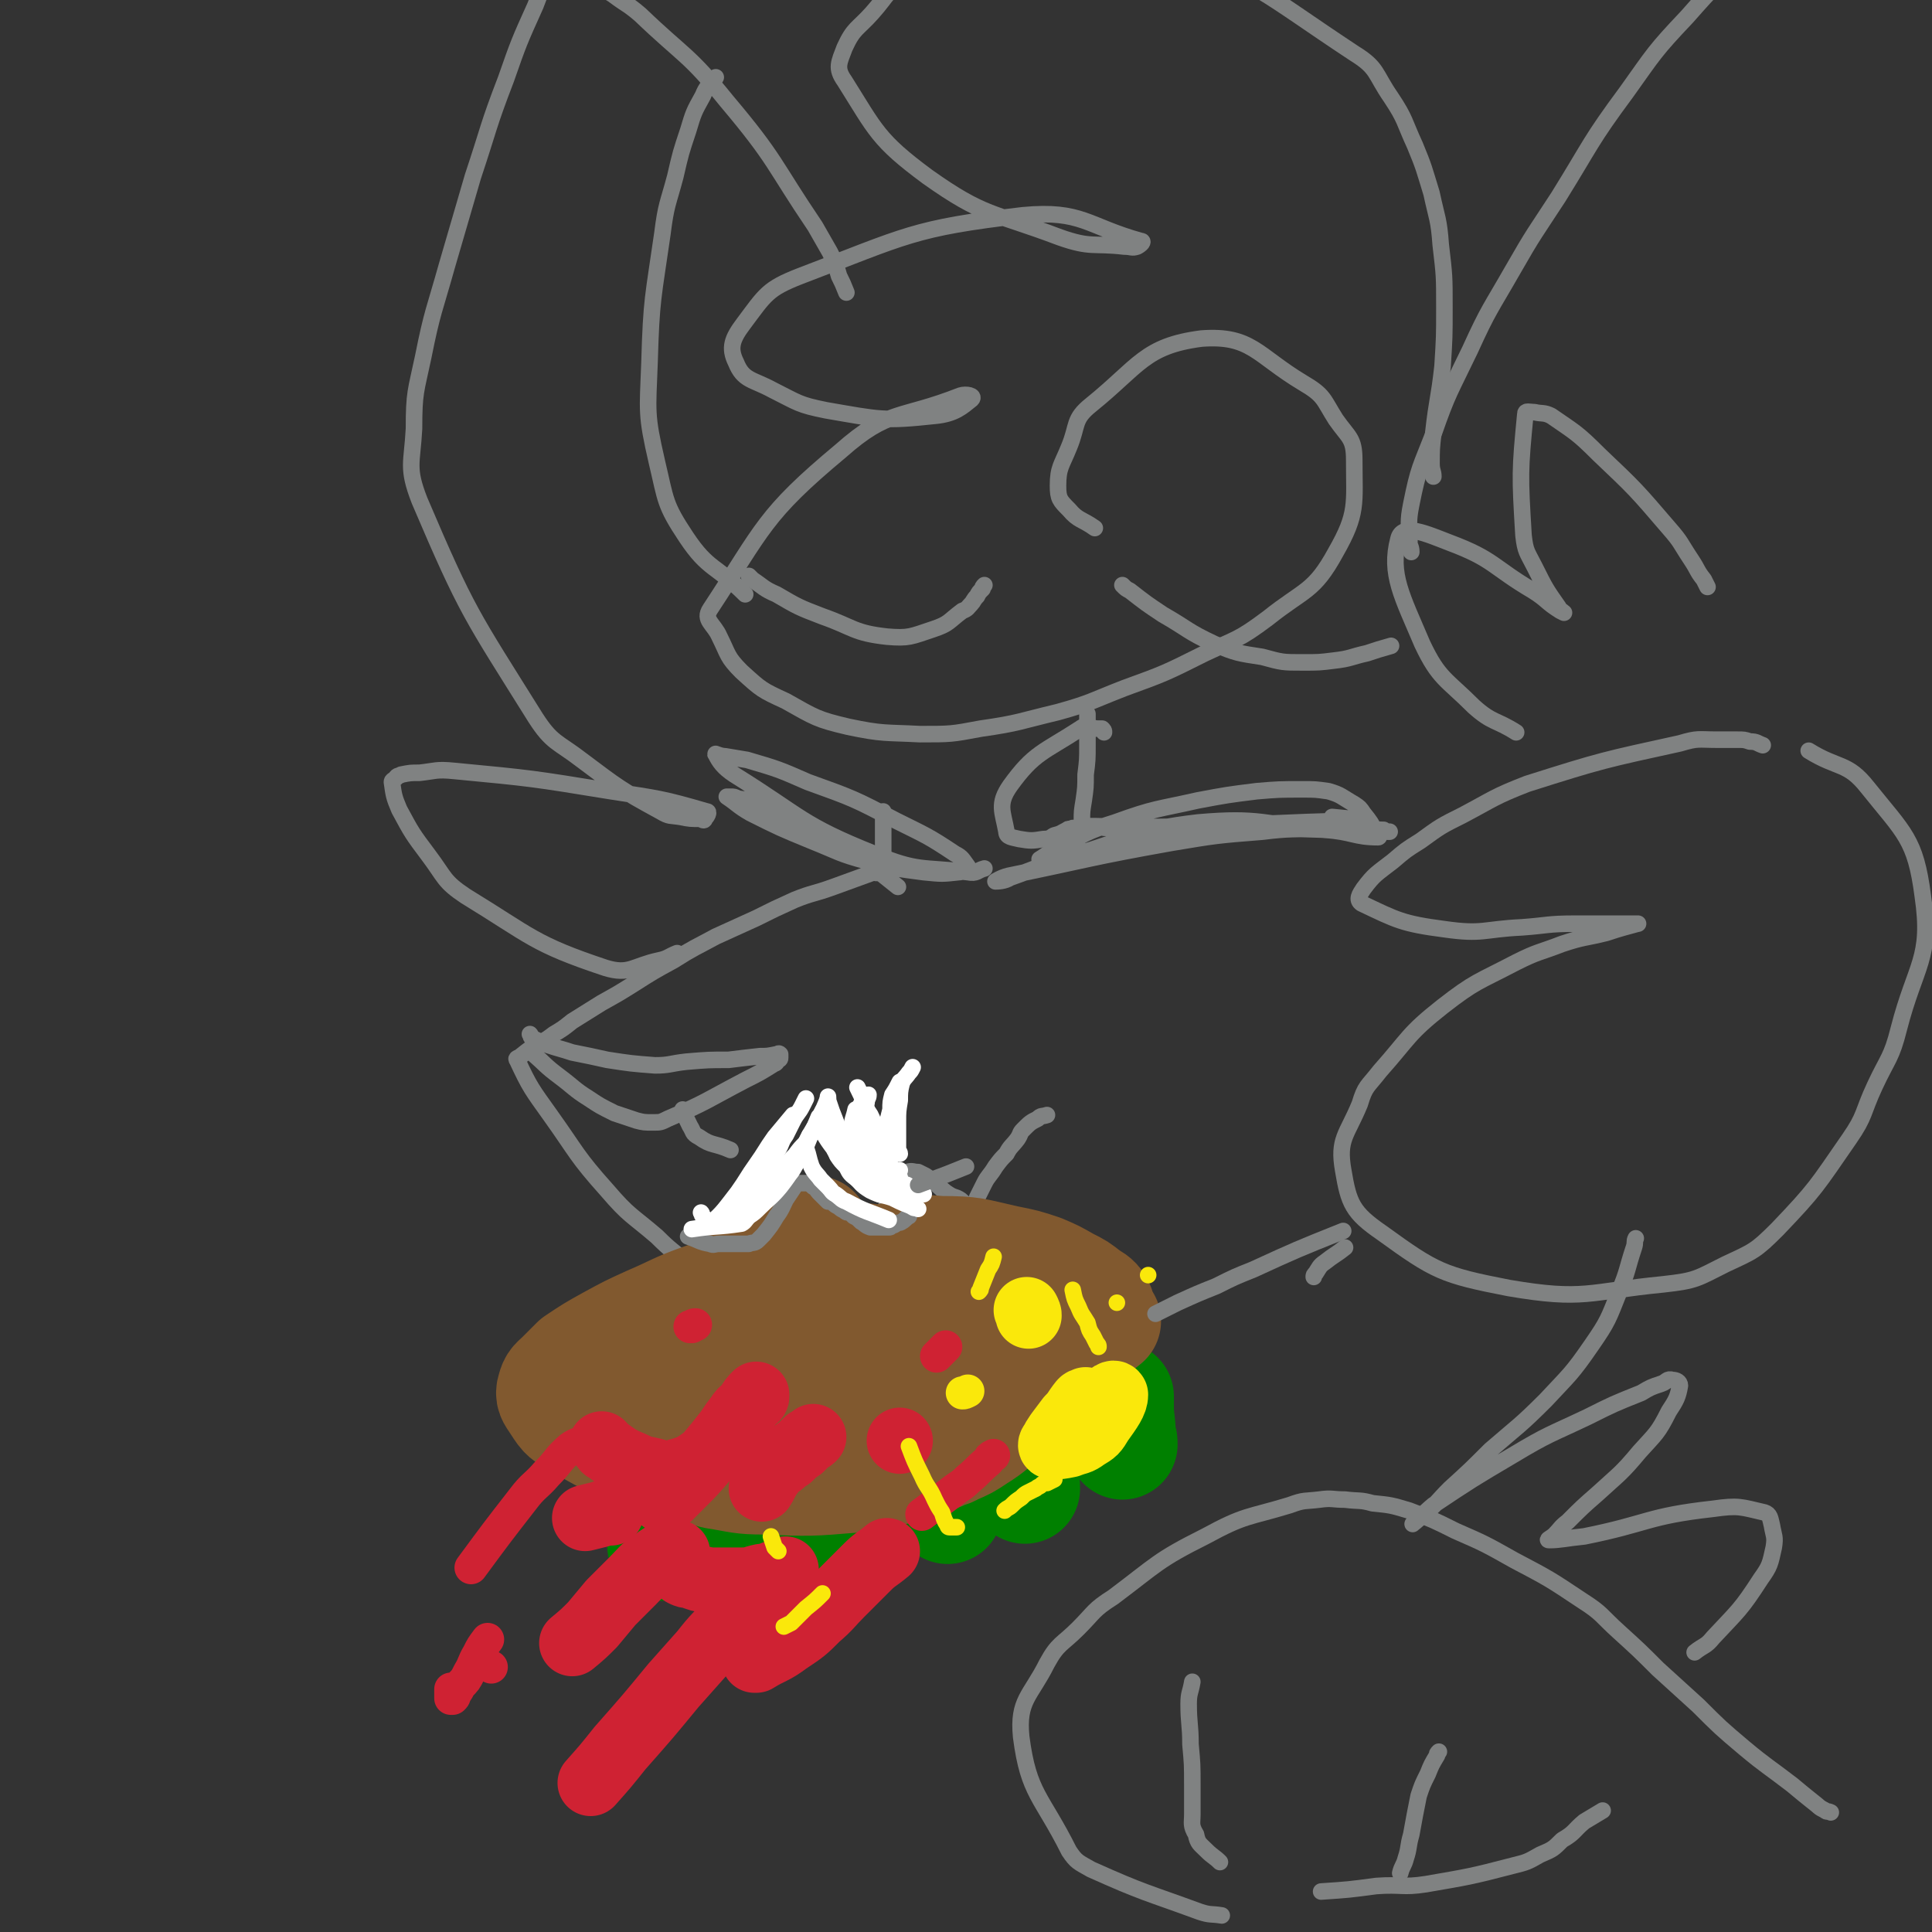 <svg viewBox='0 0 1050 1050' version='1.1' xmlns='http://www.w3.org/2000/svg' xmlns:xlink='http://www.w3.org/1999/xlink'><rect x="0" y="0" width="1050" height="1050" fill="#333333" stroke="none"/><g fill='none' stroke='#808282' stroke-width='9' stroke-linecap='round' stroke-linejoin='round'><path d='M779,259c0,0 0,0 0,0 0,0 0,0 0,0 0,-3 -1,-3 -1,-7 0,-8 0,-8 1,-17 2,-18 3,-18 5,-36 1,-16 1,-16 1,-32 0,-17 0,-17 -2,-34 -1,-14 -2,-14 -5,-28 -4,-13 -4,-14 -9,-26 -6,-13 -5,-14 -13,-26 -9,-13 -7,-16 -20,-24 -50,-33 -51,-38 -106,-59 -26,-10 -28,-7 -55,-4 -41,6 -43,8 -81,23 -12,5 -11,8 -20,18 -8,9 -10,8 -15,19 -3,8 -5,11 0,18 17,27 18,32 45,52 31,22 35,19 72,33 17,6 18,3 35,5 4,0 4,1 7,0 2,-1 4,-3 2,-3 -29,-8 -32,-17 -64,-14 -60,7 -63,11 -121,33 -18,7 -19,10 -31,26 -6,8 -8,13 -4,21 4,10 9,9 20,15 14,7 14,8 29,11 29,5 31,6 59,3 11,-1 15,-5 20,-9 2,-2 -3,-3 -6,-2 -33,13 -39,7 -65,30 -42,35 -42,42 -71,86 -4,6 2,8 5,15 5,10 4,11 12,19 11,10 11,10 24,16 16,9 17,10 34,14 19,4 20,3 39,4 17,0 17,0 33,-3 21,-3 21,-4 42,-9 18,-5 18,-6 36,-13 22,-8 22,-8 44,-19 17,-8 18,-7 34,-19 20,-16 25,-14 37,-36 12,-21 10,-26 10,-50 0,-12 -3,-12 -10,-22 -7,-11 -6,-13 -18,-20 -25,-15 -28,-26 -55,-24 -31,4 -34,15 -60,36 -10,8 -7,11 -12,23 -4,10 -6,11 -6,21 0,7 1,8 6,13 5,6 7,5 14,10 '/><path d='M767,300c0,0 0,0 0,0 0,0 0,0 0,0 0,-3 -1,-3 -1,-5 0,-11 -1,-11 1,-21 4,-20 5,-20 12,-38 8,-23 9,-23 20,-46 10,-22 11,-22 23,-43 12,-21 12,-20 25,-40 18,-29 17,-30 37,-57 15,-21 15,-22 33,-41 15,-17 15,-17 33,-31 25,-21 24,-22 52,-39 17,-9 18,-6 36,-13 '/><path d='M460,159c0,0 0,0 0,0 0,0 0,0 0,0 0,0 0,0 0,0 0,0 0,0 0,0 -2,-5 -2,-5 -4,-9 -2,-7 -2,-7 -5,-13 -4,-7 -4,-7 -8,-14 -23,-34 -21,-36 -48,-68 -21,-26 -23,-24 -47,-47 -7,-6 -7,-5 -15,-11 -5,-3 -5,-3 -11,-6 -4,-3 -4,-3 -9,-5 -2,-1 -2,-1 -4,-2 -2,0 -2,0 -5,0 -1,0 -1,0 -2,1 -2,1 -2,1 -3,2 -5,8 -5,8 -8,16 -9,20 -9,20 -16,40 -10,26 -9,26 -18,53 -7,24 -7,24 -14,48 -7,25 -8,25 -13,50 -4,19 -5,19 -5,39 -1,19 -4,21 3,39 26,61 28,62 63,118 9,14 12,13 25,23 20,15 21,16 43,28 5,3 5,2 11,3 5,1 5,1 11,1 1,1 2,1 2,0 1,-1 3,-4 1,-4 -24,-7 -26,-7 -52,-11 -43,-7 -43,-7 -85,-11 -10,-1 -10,0 -19,1 -5,0 -5,0 -10,1 -1,1 -2,0 -3,2 -1,1 -2,1 -2,2 1,7 1,8 4,15 7,13 7,13 16,25 9,12 8,14 20,22 36,22 37,26 76,39 13,4 15,-1 29,-4 5,-1 5,-2 10,-4 '/><path d='M389,42c0,0 0,0 0,0 0,0 0,0 0,0 0,0 0,0 0,0 -4,5 -5,5 -7,10 -5,9 -5,9 -8,19 -4,12 -4,12 -7,25 -4,15 -5,15 -7,31 -5,35 -6,35 -7,70 -1,27 -2,28 4,54 5,21 4,23 16,41 12,18 16,15 32,31 '/><path d='M928,319c0,0 0,0 0,0 0,0 0,0 0,0 0,0 0,0 0,0 -1,-2 -1,-2 -2,-4 -4,-5 -3,-5 -7,-11 -6,-9 -5,-9 -12,-17 -18,-21 -18,-21 -38,-40 -12,-12 -13,-12 -26,-21 -4,-2 -5,-1 -9,-2 -3,0 -5,-1 -5,1 -3,31 -3,33 -1,66 1,9 2,9 6,17 6,12 6,12 13,22 1,2 2,2 3,3 0,0 -2,-1 -2,-1 -8,-5 -7,-6 -15,-11 -22,-13 -21,-17 -45,-26 -13,-5 -26,-11 -28,-2 -5,19 2,31 13,57 9,19 13,19 28,34 10,9 12,7 23,14 '/><path d='M958,405c0,0 0,0 0,0 -3,-1 -3,-2 -7,-2 -3,-1 -3,-1 -7,-1 -5,0 -5,0 -11,0 -10,0 -10,-1 -20,2 -41,9 -42,9 -83,22 -18,7 -18,8 -35,17 -12,6 -12,6 -23,14 -8,5 -8,5 -15,11 -9,7 -10,7 -16,15 -2,3 -4,6 -1,8 19,9 22,11 45,14 21,3 21,0 42,-1 14,-1 14,-2 29,-2 11,0 11,0 22,0 6,0 6,0 11,0 1,0 2,0 1,0 -7,2 -8,2 -17,5 -12,3 -12,2 -24,6 -13,5 -13,4 -25,10 -21,11 -22,10 -40,24 -19,15 -18,17 -34,35 -7,9 -8,8 -11,18 -7,17 -12,19 -9,36 3,18 5,23 21,34 29,21 33,23 69,30 41,7 43,2 84,-2 18,-2 18,-3 34,-11 15,-7 16,-7 28,-19 21,-22 21,-23 39,-49 9,-13 7,-14 14,-29 7,-15 9,-15 13,-31 9,-35 18,-38 13,-72 -4,-31 -10,-34 -30,-59 -11,-14 -16,-10 -32,-20 '/><path d='M480,441c0,0 0,0 0,0 0,0 0,0 0,0 0,0 0,0 0,0 0,2 0,2 0,4 0,3 0,3 0,7 0,2 0,2 0,5 0,5 0,5 0,9 0,2 0,2 0,4 0,1 0,1 0,1 -1,1 -1,1 -2,2 -1,1 0,1 -1,1 -1,1 -1,0 -2,0 -11,4 -11,4 -22,8 -11,4 -11,3 -21,7 -11,5 -11,5 -21,10 -11,5 -11,5 -22,10 -11,6 -12,6 -23,13 -11,6 -11,6 -22,13 -8,5 -8,5 -17,10 -8,5 -8,5 -16,10 -5,4 -5,4 -10,7 -4,3 -4,3 -8,5 -5,3 -5,3 -10,7 -1,1 -3,1 -2,2 7,15 8,16 18,30 15,21 14,22 31,41 12,14 13,13 27,25 8,8 8,7 17,15 3,3 3,3 6,6 2,2 3,2 5,3 4,3 4,3 8,6 1,1 1,1 1,2 0,0 0,0 0,0 0,0 0,0 0,0 1,0 1,0 1,0 0,0 0,0 0,0 0,0 0,0 0,0 0,0 0,0 0,0 0,0 0,0 0,0 0,0 0,0 0,0 0,0 0,0 0,0 0,0 0,0 0,0 0,0 0,0 0,0 0,0 0,0 0,0 0,0 0,0 0,0 0,0 0,0 0,0 0,0 0,0 0,0 0,0 0,0 0,0 0,0 0,0 0,0 0,0 0,0 -1,0 0,0 0,0 0,0 0,0 0,0 0,0 0,-1 0,-1 0,-1 0,-1 0,-1 0,-2 0,0 0,0 0,-1 0,-1 0,-1 0,-2 0,-1 0,-1 0,-1 0,-2 0,-2 0,-3 0,-1 0,-1 0,-2 0,-1 0,-1 0,-2 0,-1 0,-1 0,-1 0,-2 0,-2 0,-3 0,-2 0,-2 0,-3 0,-1 0,-1 0,-2 0,0 0,0 0,-1 1,-2 2,-2 3,-4 5,-8 4,-9 9,-17 4,-7 5,-7 10,-14 2,-4 2,-4 4,-7 1,-1 1,-1 2,-2 1,-1 1,-1 1,-1 0,0 0,0 0,0 0,1 0,1 0,2 0,2 1,1 2,2 0,2 0,2 1,3 2,3 2,3 5,6 7,7 7,7 14,13 4,4 4,4 8,7 3,3 3,3 7,5 3,2 3,3 7,5 2,1 2,1 4,1 2,0 2,0 3,0 1,-1 0,-1 0,-2 0,-2 0,-2 0,-4 4,-10 4,-10 9,-20 2,-3 3,-3 5,-6 2,-3 1,-4 3,-7 1,-2 0,-2 2,-3 3,-1 3,0 6,0 2,1 2,1 4,2 6,4 6,5 11,9 3,2 3,2 6,3 2,1 2,1 4,3 2,1 2,1 5,2 0,0 1,0 1,0 0,-1 0,-1 0,-2 0,-2 1,-1 1,-3 2,-4 2,-4 4,-8 2,-4 3,-4 6,-9 3,-4 3,-4 6,-7 2,-4 3,-4 6,-8 2,-3 1,-3 3,-5 4,-4 4,-4 8,-6 2,-2 2,-1 5,-2 '/></g>
<g fill='none' stroke='#81592F' stroke-width='60' stroke-linecap='round' stroke-linejoin='round'><path d='M404,700c0,0 0,0 0,0 0,0 0,0 0,0 0,0 0,0 0,0 -12,3 -12,2 -23,6 -14,5 -14,6 -28,12 -11,5 -11,5 -22,11 -9,5 -9,5 -18,11 -4,4 -4,4 -8,8 -3,3 -4,3 -5,7 -1,3 0,4 2,7 4,6 4,7 11,11 20,11 20,12 41,19 20,6 21,6 42,7 17,1 18,-1 35,-3 19,-2 19,-2 37,-6 15,-3 15,-3 30,-9 30,-13 30,-13 59,-27 11,-5 11,-6 21,-13 6,-3 6,-3 11,-8 3,-2 4,-2 6,-6 2,-3 2,-3 2,-6 1,-3 1,-3 1,-6 0,-3 0,-4 -1,-6 -2,-3 -3,-3 -6,-5 -5,-4 -5,-4 -11,-7 -7,-4 -7,-4 -14,-7 -9,-3 -9,-3 -19,-5 -18,-4 -18,-5 -36,-5 -12,-1 -12,-1 -24,3 -28,6 -28,7 -54,17 -19,7 -20,6 -37,17 -16,9 -20,11 -29,23 -2,3 2,5 7,7 15,8 15,11 33,13 42,5 43,3 86,1 17,-1 17,-2 33,-7 17,-6 17,-8 33,-16 3,-2 3,-2 5,-4 1,-1 2,-2 1,-3 -3,-3 -3,-5 -8,-6 -33,-8 -34,-9 -68,-13 -14,-2 -15,-1 -29,2 -23,5 -23,6 -45,14 -5,1 -5,2 -10,4 -2,1 -2,1 -4,2 0,0 -2,1 -1,1 25,7 27,12 55,12 35,0 35,-4 70,-11 7,-1 7,-2 12,-6 5,-3 11,-5 9,-8 -6,-8 -12,-9 -25,-14 -14,-6 -15,-8 -30,-7 -32,1 -32,5 -64,11 -9,2 -9,2 -17,5 -1,1 -1,2 -1,2 30,-3 31,-1 62,-7 7,-1 6,-3 13,-7 6,-3 7,-3 12,-8 1,-1 0,-1 0,-3 0,-1 0,-2 -1,-3 -4,-2 -4,-2 -9,-3 -7,-3 -7,-3 -15,-4 -8,0 -8,0 -17,1 -6,0 -6,0 -12,2 -16,5 -16,5 -31,12 -4,2 -4,2 -8,5 -3,3 -10,6 -7,6 21,2 28,0 56,-3 21,-2 21,-3 41,-7 2,0 3,-1 4,-1 0,0 -1,0 -2,0 -2,0 -2,0 -4,0 -7,0 -7,0 -14,1 -10,0 -10,0 -19,1 -37,5 -38,1 -74,10 -21,5 -21,7 -39,18 -5,3 -4,5 -7,10 -1,2 -1,3 0,4 4,5 5,5 11,9 4,3 4,2 8,5 '/><path d='M443,669c0,0 0,0 0,0 0,0 0,0 0,0 0,0 0,0 0,0 -2,0 -2,0 -3,0 -4,1 -4,1 -8,2 -3,1 -3,0 -6,1 -2,1 -2,1 -5,3 -4,2 -4,3 -8,6 -2,1 -1,1 -3,3 '/></g>
<g fill='none' stroke='#808282' stroke-width='9' stroke-linecap='round' stroke-linejoin='round'><path d='M494,661c0,0 0,0 0,0 0,0 0,0 0,0 0,0 0,0 0,0 0,0 0,0 0,0 0,0 0,0 0,0 -2,1 -2,2 -4,3 -1,1 -2,0 -3,1 -1,1 -1,1 -3,1 0,1 0,1 -1,1 -1,0 -1,0 -1,0 -1,0 -1,0 -2,0 -1,0 -1,0 -1,0 -2,0 -2,0 -3,0 -1,0 -1,0 -2,0 0,0 -1,0 -1,0 -3,-1 -3,-2 -5,-3 -2,-2 -2,-2 -4,-3 -1,-1 -1,-1 -2,-2 -2,0 -2,0 -3,-1 -2,-1 -2,-1 -3,-2 -2,-1 -2,-1 -3,-2 -1,-1 -2,-1 -3,-1 -2,-2 -2,-2 -3,-3 -1,-1 -1,-1 -2,-2 -1,-1 -1,-2 -3,-3 -1,-1 -1,-1 -3,-2 -1,0 -1,0 -3,0 -1,0 -1,0 -3,0 0,0 -1,0 -1,0 -1,1 0,2 -1,3 -2,3 -2,3 -4,6 -2,4 -2,5 -5,9 -3,5 -3,5 -7,10 -2,2 -2,2 -3,3 -2,2 -3,1 -5,2 -1,0 -2,0 -3,0 -1,0 -1,0 -3,0 -1,0 -1,0 -2,0 -4,0 -4,0 -8,0 -3,0 -3,1 -5,0 -6,-1 -6,-2 -12,-4 '/></g>
<g fill='none' stroke='#FFFFFF' stroke-width='9' stroke-linecap='round' stroke-linejoin='round'><path d='M431,606c0,0 0,0 0,0 0,0 0,0 0,0 -5,6 -5,6 -10,12 -5,7 -5,8 -10,15 -5,7 -5,8 -10,15 -7,9 -8,11 -15,17 -2,1 -2,-2 -4,-4 -1,-1 0,-1 -1,-2 '/><path d='M438,597c0,0 0,0 0,0 0,0 0,0 0,0 0,0 0,0 0,0 0,0 0,0 0,0 -1,2 -1,2 -2,4 -2,4 -3,4 -5,8 -2,4 -2,4 -4,8 -3,4 -2,5 -5,9 -4,7 -5,7 -10,14 -1,3 -1,3 -3,5 -2,2 -2,3 -4,4 -1,1 -2,0 -3,0 '/><path d='M447,604c0,0 0,0 0,0 0,0 0,0 0,0 0,0 0,0 0,0 0,0 0,0 0,0 -1,2 -1,2 -2,3 -2,5 -2,5 -4,9 -2,4 -2,5 -4,9 -2,4 -2,3 -4,7 -2,3 -2,4 -4,6 -3,3 -3,3 -5,5 -3,3 -2,3 -6,5 -5,2 -5,1 -11,2 '/><path d='M450,597c0,0 0,0 0,0 0,0 0,0 0,0 0,0 0,0 0,0 0,0 0,0 0,0 -2,5 -2,5 -5,11 -2,4 -2,4 -5,9 -2,4 -2,4 -4,9 -6,10 -5,10 -12,19 -5,6 -6,6 -11,11 -3,3 -3,3 -6,5 -2,2 -2,3 -4,4 -13,2 -14,1 -27,3 '/><path d='M440,617c0,0 0,0 0,0 0,0 0,0 0,0 0,0 0,0 0,0 -1,2 -1,2 -2,4 -3,3 -3,3 -6,7 -3,3 -3,3 -6,7 -3,3 -2,4 -6,7 -8,7 -8,7 -17,14 -5,4 -5,4 -10,7 -2,1 -2,1 -4,1 '/><path d='M466,591c0,0 0,0 0,0 0,0 0,0 0,0 0,0 0,0 0,0 0,0 0,0 0,0 0,0 0,0 0,0 0,0 0,0 0,0 2,4 2,4 4,9 1,3 1,3 3,6 1,2 1,2 2,5 1,1 1,1 1,3 1,1 1,1 2,3 0,0 0,0 0,0 '/><path d='M469,598c0,0 0,0 0,0 0,0 0,0 0,0 0,0 0,0 0,0 -1,2 -1,2 -2,4 -1,2 -1,3 -2,5 0,1 0,1 0,3 0,1 0,1 0,2 0,1 1,1 1,2 4,4 3,5 7,9 2,3 2,3 5,6 1,1 1,1 3,3 '/><path d='M496,580c0,0 0,0 0,0 0,0 0,0 0,0 -1,2 -1,2 -2,3 -2,3 -3,3 -4,6 -1,4 -1,5 -1,9 -1,6 -1,6 -1,12 0,6 0,6 0,12 0,1 0,1 0,2 0,2 1,2 1,3 '/><path d='M489,588c0,0 0,0 0,0 0,0 0,0 0,0 0,0 0,0 0,0 -2,4 -2,4 -4,7 -1,4 -1,4 -1,8 -1,4 -1,4 -2,8 0,3 -1,3 -1,5 -1,3 0,3 0,5 0,2 0,2 0,4 1,3 1,3 2,7 2,3 2,3 3,7 '/><path d='M472,595c0,0 0,0 0,0 0,0 0,0 0,0 0,2 -1,2 -1,4 -1,5 -1,5 -1,11 -1,6 -1,6 0,12 0,5 1,5 1,10 1,3 1,3 2,7 1,2 0,2 1,4 2,3 2,3 4,6 0,0 0,0 0,0 '/><path d='M447,615c0,0 0,0 0,0 0,0 0,0 0,0 3,5 3,5 6,9 2,4 3,4 6,8 3,4 2,4 6,8 3,3 3,4 8,7 6,3 6,2 12,4 6,3 6,3 12,5 '/><path d='M465,603c0,0 0,0 0,0 0,0 0,0 0,0 -1,5 -2,5 -2,11 0,4 0,4 1,7 0,3 0,3 1,6 1,2 1,2 2,4 0,1 0,1 1,2 3,2 3,2 6,3 7,2 7,2 15,4 '/><path d='M438,621c0,0 0,0 0,0 0,0 0,0 0,0 0,0 0,0 0,0 0,0 0,0 0,0 0,3 0,3 1,6 1,4 1,4 2,7 2,4 3,4 5,7 2,2 2,2 4,4 2,2 2,3 4,4 3,2 3,3 6,4 11,6 11,5 23,10 0,0 0,0 0,0 '/><path d='M468,616c0,0 0,0 0,0 0,0 0,0 0,0 0,0 0,0 0,0 1,4 1,4 3,8 1,3 1,3 3,6 2,3 1,4 3,5 5,2 6,1 12,1 '/><path d='M457,626c0,0 0,0 0,0 0,0 0,0 0,0 0,0 0,0 0,0 0,0 0,0 0,0 0,0 0,0 0,0 4,4 3,4 7,7 5,4 6,3 12,5 6,3 6,2 13,4 '/><path d='M466,613c0,0 0,0 0,0 0,0 0,0 0,0 1,5 0,5 1,10 2,5 3,5 6,9 4,6 4,7 9,12 5,3 5,3 11,4 4,1 5,0 9,1 '/><path d='M450,608c0,0 0,0 0,0 0,0 0,0 0,0 0,0 0,0 0,0 1,5 0,5 2,10 1,5 1,5 3,10 2,3 2,3 5,6 2,4 2,4 6,7 6,4 6,3 13,7 2,1 2,1 4,2 '/><path d='M453,616c0,0 0,0 0,0 0,0 0,0 0,0 1,1 1,1 2,2 3,4 3,4 6,7 5,5 5,5 11,9 4,3 4,3 9,5 6,3 6,3 12,5 '/><path d='M450,596c0,0 0,0 0,0 0,0 0,0 0,0 0,0 0,0 0,0 0,1 0,1 0,2 2,6 2,6 4,11 3,8 3,8 7,15 4,8 4,9 10,15 4,6 5,6 10,9 7,5 8,4 15,8 1,1 1,0 3,1 '/></g>
<g fill='none' stroke='#808282' stroke-width='9' stroke-linecap='round' stroke-linejoin='round'><path d='M525,634c0,0 0,0 0,0 0,0 0,0 0,0 0,0 0,0 0,0 -5,2 -5,2 -10,4 -8,3 -8,3 -16,6 '/><path d='M289,572c0,0 0,0 0,0 0,0 0,0 0,0 0,0 0,0 0,0 8,7 7,7 15,13 8,6 8,7 16,12 6,4 6,4 14,8 6,2 6,2 12,4 4,1 4,1 9,1 4,0 4,0 8,-2 21,-9 21,-10 42,-21 8,-4 8,-4 16,-9 1,0 1,-1 2,-2 0,0 1,0 1,-1 0,-1 0,-1 0,-2 0,0 0,0 0,0 -1,-1 -1,0 -2,0 -5,1 -5,1 -9,1 -9,1 -9,1 -17,2 -11,0 -11,0 -23,1 -9,1 -9,2 -17,2 -13,-1 -13,-1 -26,-3 -9,-2 -9,-2 -19,-4 -6,-2 -7,-2 -13,-4 -5,-2 -5,-2 -9,-4 -1,-1 0,-1 -1,-2 '/><path d='M371,603c0,0 0,0 0,0 0,0 0,0 0,0 0,0 0,0 0,0 0,0 0,0 0,0 0,0 0,0 0,0 0,0 0,0 0,0 2,5 2,5 4,9 2,3 1,4 5,6 7,5 8,3 17,7 0,0 0,0 0,0 '/><path d='M565,467c0,0 0,0 0,0 0,0 0,0 0,0 0,0 0,0 0,0 0,0 0,0 0,0 5,-3 5,-4 10,-6 15,-8 15,-9 31,-14 22,-8 23,-7 45,-12 16,-3 16,-3 32,-5 12,-1 12,-1 25,-1 7,0 7,0 14,1 7,2 7,3 14,7 3,2 3,2 5,5 4,5 4,5 7,11 1,1 2,2 1,2 -13,0 -14,-3 -29,-4 -34,-3 -35,-7 -69,-4 -34,4 -34,8 -68,18 -17,5 -17,6 -34,12 -3,2 -7,2 -8,2 0,0 3,-2 7,-3 44,-9 44,-10 89,-18 24,-4 24,-4 49,-6 16,-2 16,-1 33,-2 10,0 10,0 21,0 6,0 6,1 12,1 1,1 1,1 2,1 1,0 2,0 1,0 -31,-1 -33,-1 -65,-2 -33,0 -33,0 -66,0 -10,0 -10,0 -19,0 -5,0 -5,0 -9,-1 -4,0 -9,0 -7,0 24,0 29,1 59,0 44,-1 44,-2 89,-3 2,0 6,0 5,0 -5,-1 -9,-1 -18,-2 '/><path d='M488,482c0,0 0,0 0,0 0,0 0,0 0,0 0,0 0,0 0,0 0,0 0,0 0,0 -5,-4 -5,-4 -10,-8 -9,-7 -9,-7 -19,-13 -13,-9 -13,-9 -28,-17 -10,-5 -10,-4 -20,-8 -5,-2 -5,-1 -10,-2 -2,-1 -2,-1 -4,-1 -1,0 -1,0 -1,0 -1,0 -1,0 -1,0 6,4 6,5 13,9 16,8 16,8 33,15 15,6 15,7 30,11 15,4 16,4 31,6 10,1 10,1 19,0 2,0 3,-1 5,-2 0,0 0,-1 0,-1 -3,-4 -3,-5 -7,-7 -15,-10 -16,-10 -32,-18 -23,-12 -23,-12 -48,-21 -16,-7 -16,-7 -33,-12 -6,-1 -6,-1 -12,-2 -3,0 -6,-2 -5,-1 2,4 4,7 10,11 37,23 36,27 76,43 24,10 26,7 51,10 5,1 5,-1 9,-2 '/></g>
<g fill='none' stroke='#008000' stroke-width='60' stroke-linecap='round' stroke-linejoin='round'><path d='M384,817c0,0 0,0 0,0 0,0 0,0 0,0 0,0 0,0 0,0 0,0 0,0 0,0 -1,1 -1,1 -3,2 -4,4 -4,4 -8,8 -3,3 -3,3 -6,6 -4,4 -4,4 -7,7 '/><path d='M434,818c0,0 0,0 0,0 0,0 0,0 0,0 0,0 0,0 0,0 -3,4 -3,3 -5,8 -4,7 -4,7 -7,15 -2,4 -1,5 -3,9 0,1 -1,1 -1,2 '/><path d='M517,812c0,0 0,0 0,0 0,0 0,0 0,0 0,0 0,0 0,0 0,0 0,0 0,0 -1,4 -1,4 -2,8 '/><path d='M558,767c0,0 0,0 0,0 0,0 0,0 0,0 0,0 0,0 0,0 -1,5 -2,5 -3,10 0,11 1,11 1,21 0,6 1,6 1,11 '/><path d='M608,759c0,0 0,0 0,0 0,0 0,0 0,0 0,0 0,0 0,0 0,3 0,3 0,6 0,7 1,7 1,15 1,3 1,3 1,5 '/><path d='M461,813c0,0 0,0 0,0 0,0 0,0 0,0 -1,0 -1,0 -1,0 -4,2 -4,2 -7,4 -4,4 -4,4 -7,9 '/></g>
<g fill='none' stroke='#81592F' stroke-width='60' stroke-linecap='round' stroke-linejoin='round'><path d='M342,779c0,0 0,0 0,0 0,0 0,0 0,0 0,0 0,0 0,0 6,3 6,3 11,6 5,3 5,3 10,5 4,3 4,3 9,5 3,1 4,1 7,2 5,2 5,3 10,4 13,2 13,3 27,3 24,1 24,1 48,-1 13,-1 13,-2 26,-5 10,-3 10,-4 21,-7 3,-2 4,-1 7,-3 7,-3 7,-3 13,-7 8,-5 8,-6 16,-12 3,-3 3,-3 6,-6 4,-4 4,-4 8,-8 4,-4 3,-4 7,-8 5,-6 6,-5 12,-11 5,-5 5,-5 11,-10 5,-4 5,-4 10,-8 '/></g>
<g fill='none' stroke='#CF2233' stroke-width='36' stroke-linecap='round' stroke-linejoin='round'><path d='M318,825c0,0 0,0 0,0 0,0 0,0 0,0 0,0 0,0 0,0 0,0 0,0 0,0 0,0 0,0 0,0 0,0 0,0 0,0 0,0 0,0 0,0 4,-1 4,-1 8,-2 3,-1 3,-1 6,-1 '/><path d='M327,785c0,0 0,0 0,0 0,0 0,0 0,0 2,2 1,2 3,3 7,5 7,5 14,8 6,3 6,2 13,4 3,1 4,2 7,1 11,-3 12,-3 21,-10 5,-3 4,-5 8,-10 4,-5 4,-6 8,-11 2,-3 2,-3 5,-5 2,-3 2,-3 4,-5 0,0 1,0 1,-1 0,0 0,-1 0,-1 -2,2 -3,3 -5,7 -12,14 -11,14 -23,28 -6,7 -6,7 -12,13 -3,3 -3,3 -7,7 -1,1 -1,1 -3,2 0,0 0,0 -1,0 '/><path d='M442,781c0,0 0,0 0,0 -1,1 -1,1 -3,2 -2,2 -2,2 -4,4 -3,2 -3,2 -6,5 -2,1 -2,1 -4,3 -4,3 -4,3 -7,7 -2,3 -2,4 -4,7 '/><path d='M489,783c0,0 0,0 0,0 0,0 0,0 0,0 0,0 0,0 0,0 '/><path d='M371,855c0,0 0,0 0,0 0,0 0,0 0,0 0,0 0,0 0,0 2,1 2,1 4,1 5,2 5,2 11,3 9,0 9,0 17,0 6,0 6,-1 11,-2 4,0 4,0 8,-1 2,-1 2,-1 3,-2 1,0 1,0 2,-1 0,0 0,0 0,0 -4,2 -4,1 -8,3 -7,3 -7,3 -13,6 -5,2 -5,2 -10,4 '/><path d='M482,843c0,0 0,0 0,0 0,0 0,0 0,0 0,0 0,0 0,0 0,0 0,0 0,0 -6,5 -6,4 -11,9 -7,7 -7,7 -14,14 -6,6 -6,7 -13,13 -7,7 -7,7 -16,13 -8,6 -9,5 -17,10 -1,0 -1,0 -1,0 '/><path d='M413,861c0,0 0,0 0,0 0,0 0,0 0,0 -8,10 -8,10 -16,20 -8,9 -8,8 -15,17 -8,9 -8,9 -16,18 -14,17 -14,17 -29,34 -8,10 -8,10 -16,19 '/><path d='M368,844c0,0 0,0 0,0 0,0 0,0 0,0 0,0 0,0 0,0 0,0 0,0 0,0 0,0 0,0 0,0 -2,0 -3,0 -5,0 -4,2 -4,2 -8,5 -6,4 -6,5 -11,10 -6,6 -6,6 -12,12 -5,6 -5,6 -10,12 -5,5 -5,5 -11,10 0,0 0,0 0,0 '/></g>
<g fill='none' stroke='#CF2233' stroke-width='18' stroke-linecap='round' stroke-linejoin='round'><path d='M267,906c0,0 0,0 0,0 0,0 0,0 0,0 0,0 0,0 0,0 0,0 0,0 0,0 0,0 0,0 0,0 '/><path d='M265,891c0,0 0,0 0,0 0,0 0,0 0,0 -3,4 -3,4 -5,8 -3,5 -2,5 -5,10 -2,4 -2,4 -5,7 -1,2 -1,2 -3,5 0,1 0,1 -1,2 0,0 -1,0 -1,0 0,0 0,0 0,-1 0,-2 0,-2 0,-4 '/><path d='M319,783c0,0 0,0 0,0 0,0 0,0 0,0 0,0 0,0 0,0 0,0 0,0 0,0 0,0 0,0 0,0 0,0 0,0 0,0 -4,2 -5,1 -9,4 -7,6 -6,7 -13,14 -6,7 -7,6 -13,14 -14,18 -14,18 -28,37 '/><path d='M378,720c0,0 0,0 0,0 0,0 0,0 0,0 0,0 0,0 0,0 0,0 0,0 0,0 0,0 0,0 0,0 0,0 0,0 0,0 0,0 0,0 0,0 -1,0 -1,0 -2,1 -1,0 -1,0 -1,0 '/><path d='M514,732c0,0 0,0 0,0 0,0 0,0 0,0 0,0 0,0 0,0 -2,2 -2,2 -5,5 0,0 0,0 0,0 '/><path d='M540,791c0,0 0,0 0,0 -2,1 -2,1 -3,3 -6,5 -5,5 -11,10 -4,4 -4,3 -9,7 -8,6 -8,6 -16,12 '/></g>
<g fill='none' stroke='#808282' stroke-width='9' stroke-linecap='round' stroke-linejoin='round'><path d='M610,318c0,0 0,0 0,0 0,0 0,0 0,0 2,2 2,2 4,3 9,7 9,7 18,13 14,8 13,9 28,16 12,5 13,5 26,7 11,3 11,3 22,3 9,0 9,0 17,-1 9,-1 9,-2 18,-4 6,-2 6,-2 13,-4 0,0 0,0 0,0 '/><path d='M535,318c0,0 0,0 0,0 0,0 0,0 0,0 -1,1 -1,1 -1,2 -2,2 -2,2 -3,4 -2,2 -2,3 -3,4 -2,2 -2,3 -5,4 -8,6 -7,7 -16,10 -12,4 -13,5 -25,4 -18,-2 -18,-5 -35,-11 -13,-5 -13,-5 -25,-12 -7,-3 -7,-4 -13,-8 -1,-1 -1,-1 -2,-2 '/><path d='M591,388c0,0 0,0 0,0 0,0 0,0 0,0 0,8 0,8 0,17 0,8 0,8 -1,16 0,7 0,7 -1,14 -1,6 -1,6 -1,11 -2,7 -2,7 -3,13 0,0 0,0 0,0 '/><path d='M628,714c0,0 0,0 0,0 0,0 0,0 0,0 0,0 0,0 0,0 6,-3 6,-3 12,-6 11,-5 11,-5 21,-9 10,-5 10,-5 20,-9 24,-11 24,-11 49,-21 '/><path d='M583,450c0,0 0,0 0,0 -2,1 -2,0 -3,1 -4,2 -3,2 -7,3 -2,1 -2,2 -6,2 -6,1 -7,1 -13,0 -4,-1 -7,-1 -7,-4 -2,-11 -5,-15 2,-25 13,-18 18,-18 38,-31 4,-3 5,0 10,0 1,0 1,0 2,0 1,1 1,1 1,2 '/><path d='M714,694c0,0 0,0 0,0 0,0 0,0 0,0 0,0 0,0 0,0 0,-1 0,-1 1,-2 2,-3 2,-4 5,-6 5,-4 6,-4 11,-8 '/><path d='M889,673c0,0 0,0 0,0 0,0 0,0 0,0 -1,2 0,2 -1,5 -4,12 -3,12 -8,24 -6,15 -6,16 -15,29 -11,16 -12,16 -25,30 -14,14 -15,14 -30,27 -11,11 -11,11 -22,21 -7,7 -6,7 -13,13 -2,2 -3,2 -5,4 -1,1 -3,3 -2,2 4,-3 5,-5 11,-10 21,-14 21,-14 43,-27 20,-12 20,-11 41,-21 14,-7 14,-7 29,-13 5,-3 5,-3 11,-5 3,-1 3,-3 6,-2 2,0 4,1 4,3 -1,6 -2,8 -6,14 -6,12 -7,12 -16,22 -10,12 -11,12 -23,23 -8,7 -8,7 -16,15 -4,3 -4,4 -7,7 -2,2 -5,3 -3,3 6,0 9,-1 19,-2 35,-7 34,-11 70,-15 14,-2 15,-1 28,2 3,1 3,3 4,7 1,6 2,6 1,12 -2,9 -2,10 -7,17 -11,17 -12,17 -26,32 -4,5 -5,4 -10,8 '/><path d='M995,985c0,0 0,0 0,0 0,0 0,0 0,0 -2,-1 -2,0 -3,-1 -4,-2 -3,-2 -7,-5 -5,-4 -5,-4 -11,-9 -13,-10 -14,-10 -26,-20 -13,-11 -13,-11 -25,-23 -11,-10 -11,-10 -22,-20 -10,-10 -10,-10 -21,-20 -10,-9 -9,-10 -20,-17 -18,-12 -18,-12 -37,-22 -16,-9 -16,-9 -32,-16 -12,-6 -12,-6 -25,-11 -10,-3 -10,-3 -20,-4 -7,-2 -7,-1 -15,-2 -7,0 -7,-1 -14,0 -8,1 -8,0 -16,3 -23,7 -24,5 -46,17 -26,13 -26,15 -50,33 -11,7 -10,8 -19,17 -9,9 -11,8 -17,19 -9,18 -16,20 -14,40 4,31 11,32 26,62 4,6 5,6 12,10 29,13 29,12 59,23 6,2 6,1 12,2 '/><path d='M648,914c0,0 0,0 0,0 -1,6 -2,6 -2,12 0,11 1,11 1,22 1,11 1,11 1,22 0,8 0,8 0,16 0,5 -1,6 2,11 1,5 2,5 6,9 3,3 4,3 7,6 '/><path d='M782,952c0,0 0,0 0,0 -1,1 -1,1 -1,2 -3,5 -3,5 -5,10 -3,6 -3,6 -5,12 -2,10 -2,10 -4,21 -2,7 -1,7 -3,13 -1,4 -2,4 -3,8 '/><path d='M718,1028c0,0 0,0 0,0 0,0 0,0 0,0 0,0 0,0 0,0 15,-1 15,-1 30,-3 14,-1 14,1 27,-1 23,-4 24,-4 47,-10 8,-2 8,-2 15,-6 7,-3 7,-3 12,-8 7,-4 6,-5 12,-10 5,-3 5,-3 10,-6 '/></g>
<g fill='none' stroke='#FAE80B' stroke-width='9' stroke-linecap='round' stroke-linejoin='round'><path d='M447,866c0,0 0,0 0,0 0,0 0,0 0,0 0,0 0,0 0,0 0,0 0,0 0,0 0,0 0,0 0,0 -4,4 -4,4 -9,8 -4,4 -4,4 -8,8 -2,1 -2,1 -4,2 '/><path d='M423,843c0,0 0,0 0,0 0,0 0,0 0,0 -1,-1 -1,-1 -2,-2 -1,-3 -1,-3 -2,-6 '/></g>
<g fill='none' stroke='#FAE80B' stroke-width='36' stroke-linecap='round' stroke-linejoin='round'><path d='M590,761c0,0 0,0 0,0 0,0 0,0 0,0 -1,1 -1,0 -2,1 -4,5 -3,5 -7,9 -3,4 -3,4 -6,8 -2,3 -2,3 -3,5 -1,1 -1,2 0,2 4,0 4,0 9,-1 5,-2 5,-1 9,-4 5,-3 5,-3 8,-8 5,-7 8,-11 8,-15 -1,-2 -4,2 -8,4 '/><path d='M559,715c0,0 0,0 0,0 0,0 0,0 0,0 0,0 0,0 0,0 0,0 0,0 0,0 0,-1 0,-1 -1,-3 '/></g>
<g fill='none' stroke='#FAE80B' stroke-width='18' stroke-linecap='round' stroke-linejoin='round'><path d='M523,757c0,0 0,0 0,0 0,0 0,0 0,0 0,0 0,0 0,0 1,0 1,0 3,-1 0,0 0,0 0,0 '/></g>
<g fill='none' stroke='#FAE80B' stroke-width='9' stroke-linecap='round' stroke-linejoin='round'><path d='M494,786c0,0 0,0 0,0 0,0 0,0 0,0 0,0 0,0 0,0 0,0 0,0 0,0 3,8 3,8 7,16 3,7 4,6 7,13 2,4 2,4 4,7 1,3 1,4 3,7 0,0 0,1 1,1 2,0 2,0 4,0 '/><path d='M573,804c0,0 0,0 0,0 0,0 0,0 0,0 -2,1 -2,1 -4,2 -2,0 -2,0 -3,1 -1,1 -2,1 -3,2 -2,1 -2,1 -4,2 -2,1 -2,1 -4,3 -3,2 -3,2 -5,4 -2,2 -2,1 -4,3 '/><path d='M607,708c0,0 0,0 0,0 0,0 0,0 0,0 0,0 0,0 0,0 0,0 0,0 0,0 0,0 0,0 0,0 0,0 0,0 0,0 '/><path d='M583,701c0,0 0,0 0,0 0,0 0,0 0,0 0,0 0,0 0,0 0,0 0,0 0,0 1,5 1,5 3,9 2,5 2,4 5,9 1,4 1,4 3,7 1,2 1,2 2,4 1,1 1,1 1,2 0,0 0,0 0,0 '/><path d='M624,693c0,0 0,0 0,0 0,0 0,0 0,0 0,0 0,0 0,0 0,0 0,0 0,0 0,0 0,0 0,0 0,0 0,0 0,0 0,0 0,0 0,0 '/><path d='M532,702c0,0 0,0 0,0 0,0 0,0 0,0 0,0 0,0 0,0 1,-1 1,-1 1,-2 2,-5 2,-5 4,-10 2,-3 2,-3 3,-7 '/></g>
</svg>